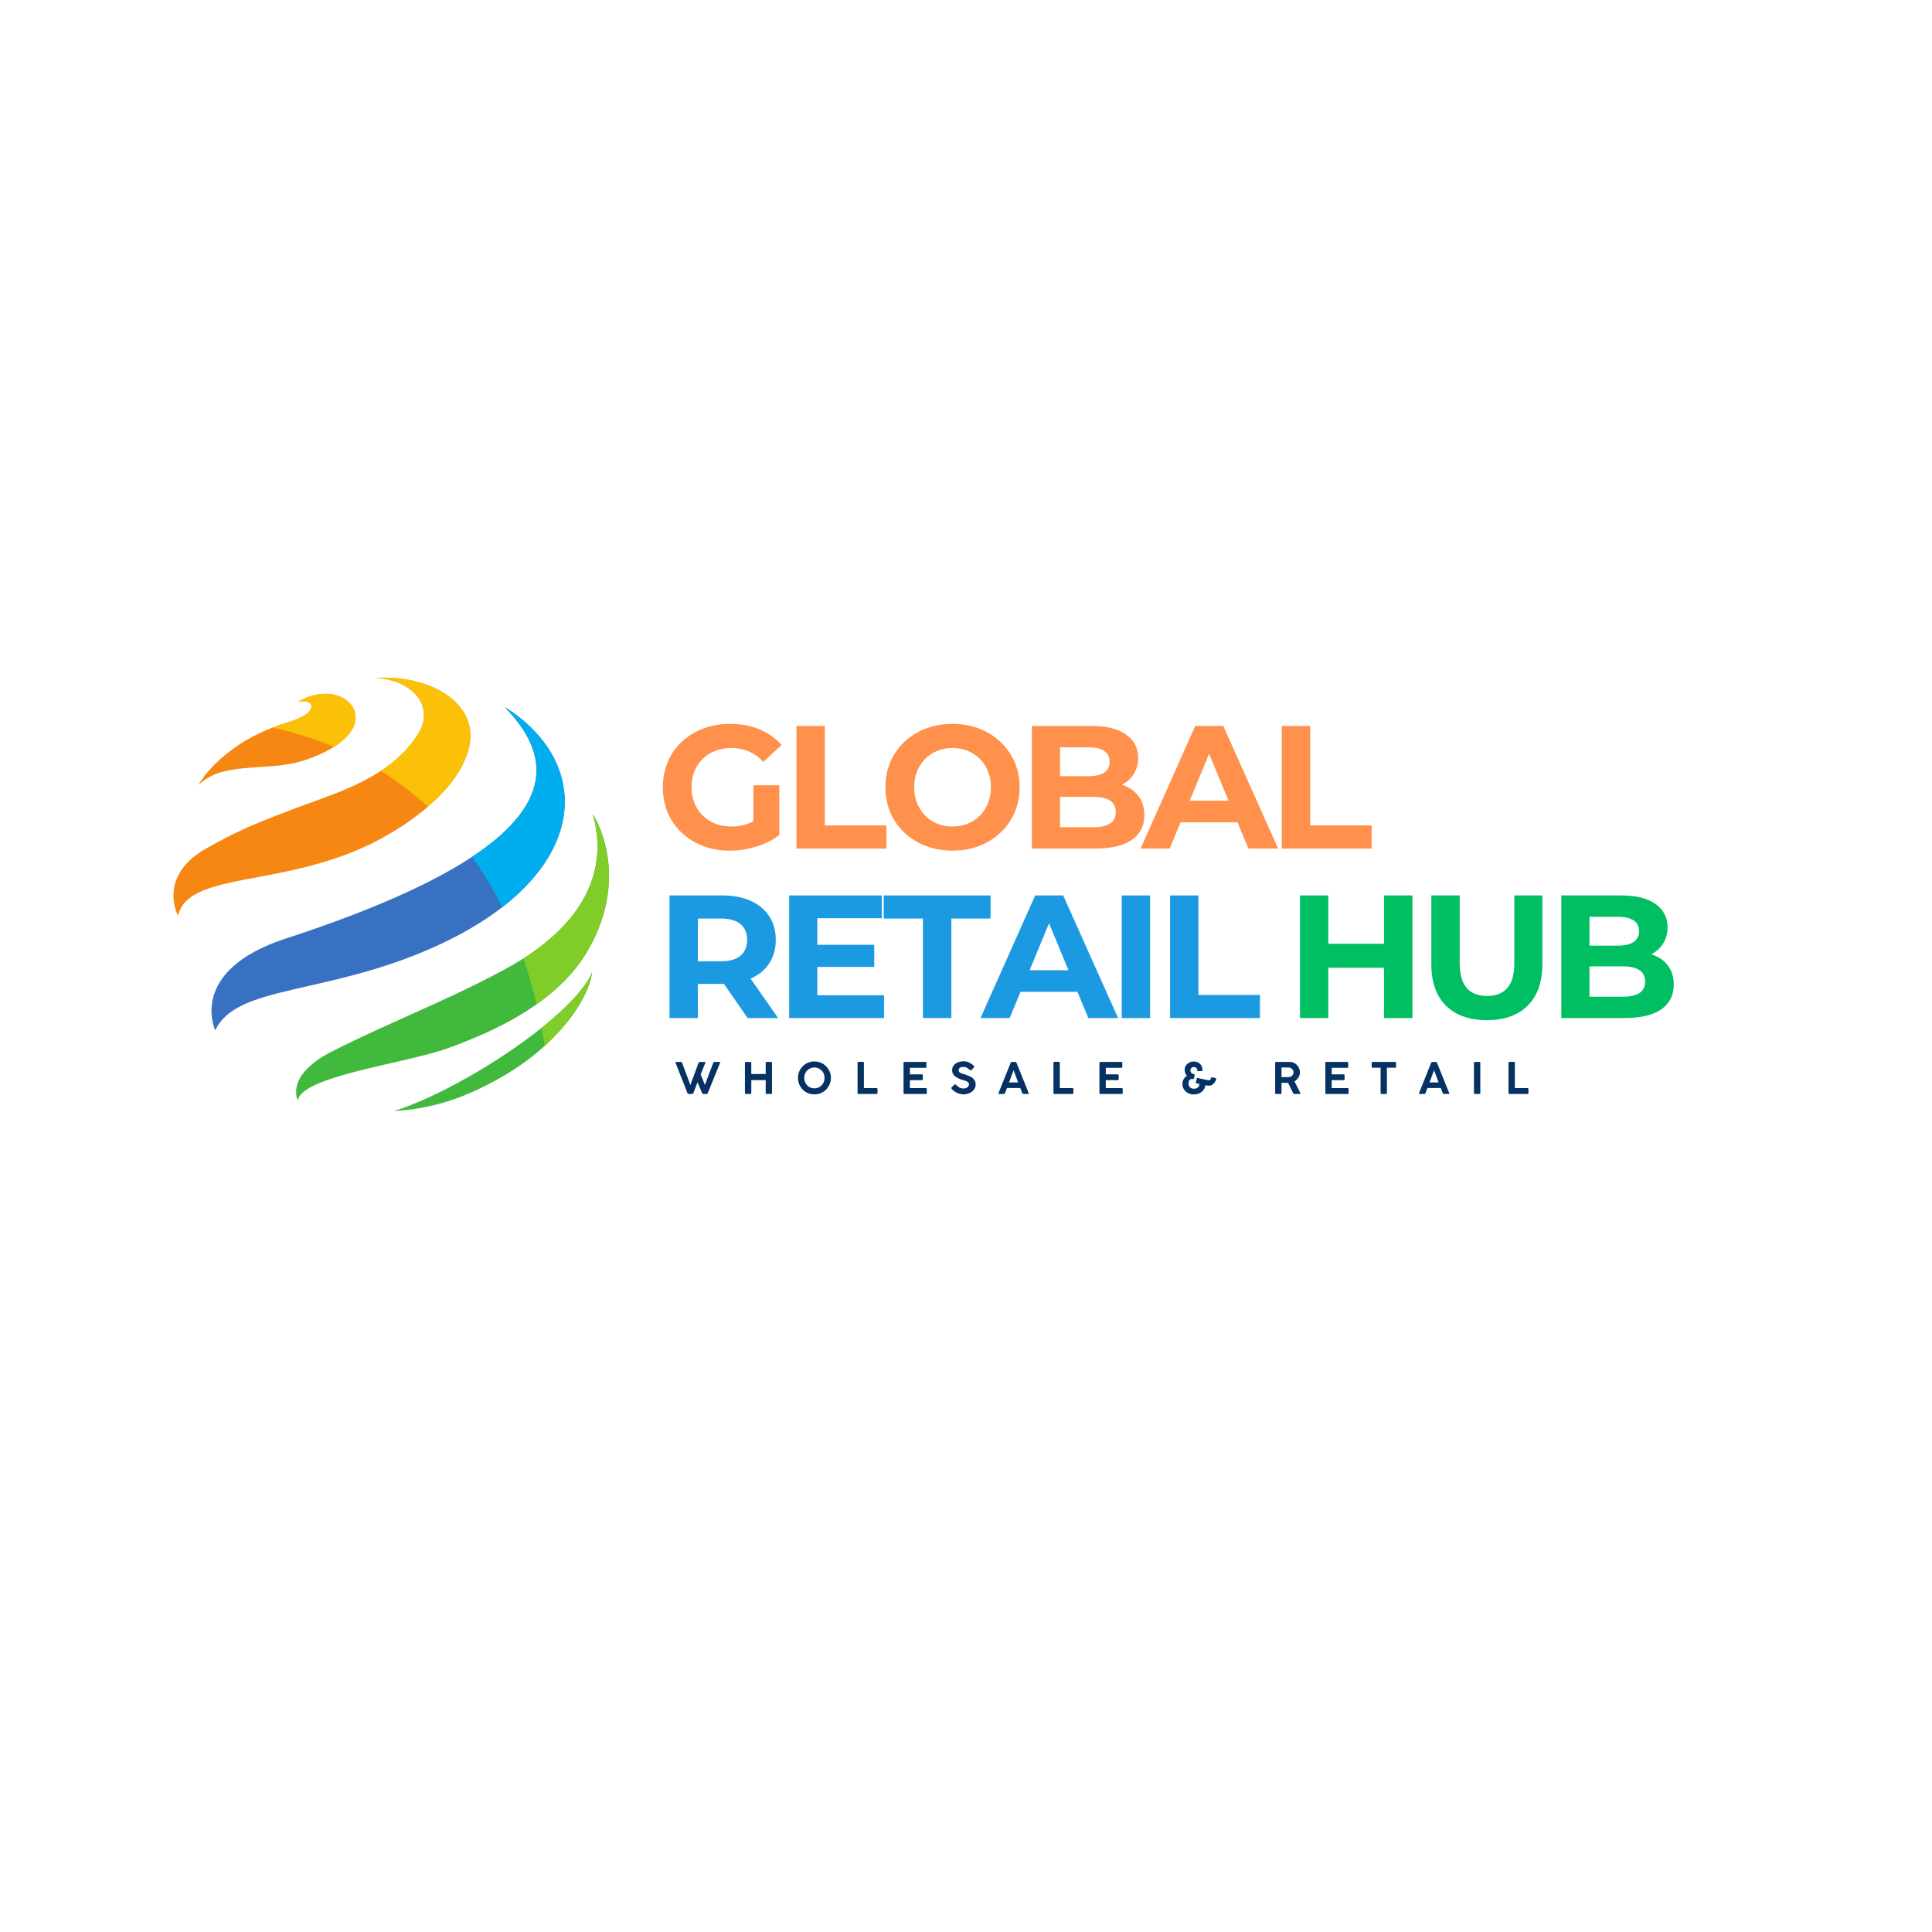 <svg xmlns="http://www.w3.org/2000/svg" xmlns:xlink="http://www.w3.org/1999/xlink" width="500" viewBox="0 0 375 375" height="500" preserveAspectRatio="xMidYMid meet"><defs><clipPath id="91fcfbc2e1"><path d="M 76 188 L 115 188 L 115 215.664 L 76 215.664 Z M 76 188 "></path></clipPath></defs><g id="898c7d021a"><rect x="0" width="375" y="0" height="375" style="fill:#ffffff;fill-opacity:1;stroke:none;"></rect><rect x="0" width="375" y="0" height="375" style="fill:#ffffff;fill-opacity:1;stroke:none;"></rect><path style=" stroke:none;fill-rule:nonzero;fill:#f68712;fill-opacity:1;" d="M 64.832 144.965 C 63.379 145.883 61.5 146.762 59.125 147.559 C 53.848 149.32 48.293 148.438 43.012 149.848 C 41.676 150.203 39.691 151.152 38.484 152.398 C 38.484 152.398 42.168 145.402 52.902 141.223 C 53.871 140.844 54.895 140.488 55.98 140.168 C 62.574 138.199 60.715 135.43 57.832 136.242 C 57.832 136.242 60.219 134.559 63.609 134.684 C 68.715 134.879 72.121 140.379 64.832 144.965 "></path><path style=" stroke:none;fill-rule:nonzero;fill:#f68712;fill-opacity:1;" d="M 91.051 145.012 C 89.992 149.488 86.738 153.422 83.066 156.582 C 79 160.082 74.418 162.633 71.734 163.918 C 54.215 172.316 36.633 169.172 34.547 177.734 C 34.547 177.734 30.375 170.035 40.211 164.578 C 45.625 161.574 48.66 160.02 61.305 155.426 C 65.125 154.039 69.785 152.344 73.91 149.629 C 76.723 147.781 79.285 145.457 81.164 142.438 C 84.418 137.207 80.312 132.016 72.883 131.578 C 84.199 130.941 92.973 136.902 91.051 145.012 "></path><path style=" stroke:none;fill-rule:nonzero;fill:#3871c1;fill-opacity:1;" d="M 97.473 176.098 C 93.828 178.918 89.32 181.578 83.906 183.98 C 63.098 193.199 45.812 191.18 41.785 200 C 41.785 200 36.277 188.434 55.48 182.168 C 72.367 176.66 83.992 171.355 91.633 166.309 C 108.297 155.297 106.008 145.477 98 137.297 C 98.477 137.586 98.934 137.871 99.348 138.133 C 112.918 147.668 113.805 163.469 97.473 176.098 "></path><path style=" stroke:none;fill-rule:nonzero;fill:#40b93c;fill-opacity:1;" d="M 114.164 184.371 C 111.789 188.527 108.309 192.004 104.145 194.941 C 99.145 198.469 93.156 201.227 86.891 203.473 C 78.664 206.426 58.461 208.883 57.809 213.602 C 57.809 213.602 55.23 208.801 64.371 204.125 C 74.863 198.754 85.91 194.562 96.324 189.027 C 97.34 188.488 99.293 187.504 101.586 186.043 C 108.703 181.512 119.117 172.422 115.055 158 C 115.207 158.227 122.629 169.566 114.164 184.371 "></path><g clip-rule="nonzero" clip-path="url(#91fcfbc2e1)"><path style=" stroke:none;fill-rule:nonzero;fill:#40b93c;fill-opacity:1;" d="M 114.922 188.742 C 114.922 188.742 114.5 194.957 105.75 202.98 C 105.727 203 105.699 203.023 105.676 203.047 C 100.988 207.324 95.344 210.418 90.523 212.445 C 83.105 215.566 76.566 215.621 76.5 215.645 C 84.68 213.078 96.621 206.309 105.125 199.5 C 109.898 195.68 113.59 191.848 114.922 188.742 "></path></g><path style=" stroke:none;fill-rule:nonzero;fill:#fbc108;fill-opacity:1;" d="M 64.832 144.965 C 60.684 143.234 56.633 142.043 52.902 141.223 C 53.871 140.844 54.895 140.488 55.98 140.168 C 62.574 138.199 60.715 135.43 57.832 136.242 C 57.832 136.242 60.219 134.559 63.609 134.684 C 68.715 134.879 72.121 140.379 64.832 144.965 "></path><path style=" stroke:none;fill-rule:nonzero;fill:#fbc108;fill-opacity:1;" d="M 91.051 145.012 C 89.992 149.488 86.738 153.422 83.066 156.582 C 80.105 153.859 77.023 151.562 73.91 149.629 C 76.723 147.781 79.285 145.457 81.164 142.438 C 84.418 137.207 80.312 132.016 72.883 131.578 C 84.199 130.941 92.973 136.902 91.051 145.012 "></path><path style=" stroke:none;fill-rule:nonzero;fill:#00adef;fill-opacity:1;" d="M 97.473 176.098 C 95.691 172.492 93.734 169.238 91.633 166.309 C 108.297 155.297 106.008 145.477 98 137.297 C 98.477 137.586 98.934 137.871 99.348 138.133 C 112.918 147.668 113.805 163.469 97.473 176.098 "></path><path style=" stroke:none;fill-rule:nonzero;fill:#80cc28;fill-opacity:1;" d="M 114.922 188.742 C 114.922 188.742 114.5 194.957 105.75 202.98 C 105.555 201.797 105.348 200.637 105.125 199.5 C 109.898 195.68 113.59 191.848 114.922 188.742 "></path><path style=" stroke:none;fill-rule:nonzero;fill:#80cc28;fill-opacity:1;" d="M 104.145 194.941 C 103.395 191.801 102.539 188.84 101.586 186.043 C 108.703 181.512 119.117 172.422 115.055 158 C 115.207 158.227 122.629 169.566 114.164 184.371 C 111.789 188.527 108.309 192.004 104.145 194.941 "></path><g style="fill:#ff914d;fill-opacity:1;"><g transform="translate(127.327, 164.704)"><path style="stroke:none" d="M 18.906 -12.281 L 23.938 -12.281 L 23.938 -2.625 C 22.645 -1.645 21.145 -0.895 19.438 -0.375 C 17.738 0.145 16.031 0.406 14.312 0.406 C 11.844 0.406 9.617 -0.117 7.641 -1.172 C 5.672 -2.223 4.125 -3.68 3 -5.547 C 1.883 -7.422 1.328 -9.539 1.328 -11.906 C 1.328 -14.258 1.883 -16.367 3 -18.234 C 4.125 -20.109 5.68 -21.57 7.672 -22.625 C 9.672 -23.676 11.922 -24.203 14.422 -24.203 C 16.504 -24.203 18.395 -23.848 20.094 -23.141 C 21.789 -22.441 23.219 -21.426 24.375 -20.094 L 20.844 -16.828 C 19.145 -18.617 17.094 -19.516 14.688 -19.516 C 13.164 -19.516 11.816 -19.195 10.641 -18.562 C 9.461 -17.926 8.547 -17.031 7.891 -15.875 C 7.234 -14.719 6.906 -13.395 6.906 -11.906 C 6.906 -10.426 7.234 -9.109 7.891 -7.953 C 8.547 -6.797 9.457 -5.895 10.625 -5.25 C 11.789 -4.602 13.125 -4.281 14.625 -4.281 C 16.207 -4.281 17.633 -4.617 18.906 -5.297 Z M 18.906 -12.281 "></path></g></g><g style="fill:#ff914d;fill-opacity:1;"><g transform="translate(151.77, 164.704)"><path style="stroke:none" d="M 2.828 -23.797 L 8.328 -23.797 L 8.328 -4.484 L 20.266 -4.484 L 20.266 0 L 2.828 0 Z M 2.828 -23.797 "></path></g></g><g style="fill:#ff914d;fill-opacity:1;"><g transform="translate(170.535, 164.704)"><path style="stroke:none" d="M 14.344 0.406 C 11.875 0.406 9.645 -0.125 7.656 -1.188 C 5.676 -2.25 4.125 -3.711 3 -5.578 C 1.883 -7.453 1.328 -9.562 1.328 -11.906 C 1.328 -14.238 1.883 -16.336 3 -18.203 C 4.125 -20.078 5.676 -21.547 7.656 -22.609 C 9.645 -23.672 11.875 -24.203 14.344 -24.203 C 16.812 -24.203 19.031 -23.672 21 -22.609 C 22.977 -21.547 24.535 -20.078 25.672 -18.203 C 26.805 -16.336 27.375 -14.238 27.375 -11.906 C 27.375 -9.562 26.805 -7.453 25.672 -5.578 C 24.535 -3.711 22.977 -2.25 21 -1.188 C 19.031 -0.125 16.812 0.406 14.344 0.406 Z M 14.344 -4.281 C 15.75 -4.281 17.02 -4.602 18.156 -5.25 C 19.289 -5.895 20.18 -6.797 20.828 -7.953 C 21.473 -9.109 21.797 -10.426 21.797 -11.906 C 21.797 -13.375 21.473 -14.688 20.828 -15.844 C 20.18 -17 19.289 -17.898 18.156 -18.547 C 17.02 -19.191 15.75 -19.516 14.344 -19.516 C 12.938 -19.516 11.664 -19.191 10.531 -18.547 C 9.406 -17.898 8.52 -17 7.875 -15.844 C 7.227 -14.688 6.906 -13.375 6.906 -11.906 C 6.906 -10.426 7.227 -9.109 7.875 -7.953 C 8.52 -6.797 9.406 -5.895 10.531 -5.25 C 11.664 -4.602 12.938 -4.281 14.344 -4.281 Z M 14.344 -4.281 "></path></g></g><g style="fill:#ff914d;fill-opacity:1;"><g transform="translate(197.46, 164.704)"><path style="stroke:none" d="M 20.297 -12.375 C 21.66 -11.945 22.727 -11.227 23.5 -10.219 C 24.27 -9.207 24.656 -7.969 24.656 -6.5 C 24.656 -4.406 23.844 -2.797 22.219 -1.672 C 20.594 -0.555 18.227 0 15.125 0 L 2.828 0 L 2.828 -23.797 L 14.453 -23.797 C 17.348 -23.797 19.57 -23.238 21.125 -22.125 C 22.676 -21.02 23.453 -19.516 23.453 -17.609 C 23.453 -16.453 23.176 -15.422 22.625 -14.516 C 22.07 -13.609 21.297 -12.895 20.297 -12.375 Z M 8.297 -19.656 L 8.297 -14.047 L 13.766 -14.047 C 15.129 -14.047 16.16 -14.281 16.859 -14.75 C 17.566 -15.227 17.922 -15.93 17.922 -16.859 C 17.922 -17.797 17.566 -18.492 16.859 -18.953 C 16.16 -19.422 15.129 -19.656 13.766 -19.656 Z M 14.719 -4.141 C 16.164 -4.141 17.258 -4.379 18 -4.859 C 18.738 -5.336 19.109 -6.078 19.109 -7.078 C 19.109 -9.047 17.645 -10.031 14.719 -10.031 L 8.297 -10.031 L 8.297 -4.141 Z M 14.719 -4.141 "></path></g></g><g style="fill:#ff914d;fill-opacity:1;"><g transform="translate(221.699, 164.704)"><path style="stroke:none" d="M 18.5 -5.094 L 7.453 -5.094 L 5.344 0 L -0.312 0 L 10.297 -23.797 L 15.734 -23.797 L 26.391 0 L 20.609 0 Z M 16.766 -9.281 L 12.984 -18.391 L 9.219 -9.281 Z M 16.766 -9.281 "></path></g></g><g style="fill:#ff914d;fill-opacity:1;"><g transform="translate(245.972, 164.704)"><path style="stroke:none" d="M 2.828 -23.797 L 8.328 -23.797 L 8.328 -4.484 L 20.266 -4.484 L 20.266 0 L 2.828 0 Z M 2.828 -23.797 "></path></g></g><g style="fill:#1c9ae1;fill-opacity:1;"><g transform="translate(127.126, 197.601)"><path style="stroke:none" d="M 17.984 0 L 13.391 -6.625 L 8.328 -6.625 L 8.328 0 L 2.828 0 L 2.828 -23.797 L 13.125 -23.797 C 15.227 -23.797 17.055 -23.441 18.609 -22.734 C 20.16 -22.035 21.352 -21.039 22.188 -19.75 C 23.031 -18.457 23.453 -16.926 23.453 -15.156 C 23.453 -13.395 23.023 -11.875 22.172 -10.594 C 21.328 -9.312 20.125 -8.332 18.562 -7.656 L 23.906 0 Z M 17.891 -15.156 C 17.891 -16.5 17.457 -17.523 16.594 -18.234 C 15.727 -18.953 14.469 -19.312 12.812 -19.312 L 8.328 -19.312 L 8.328 -11.016 L 12.812 -11.016 C 14.469 -11.016 15.727 -11.375 16.594 -12.094 C 17.457 -12.82 17.891 -13.844 17.891 -15.156 Z M 17.891 -15.156 "></path></g></g><g style="fill:#1c9ae1;fill-opacity:1;"><g transform="translate(150.345, 197.601)"><path style="stroke:none" d="M 21.25 -4.422 L 21.25 0 L 2.828 0 L 2.828 -23.797 L 20.812 -23.797 L 20.812 -19.375 L 8.297 -19.375 L 8.297 -14.219 L 19.344 -14.219 L 19.344 -9.922 L 8.297 -9.922 L 8.297 -4.422 Z M 21.25 -4.422 "></path></g></g><g style="fill:#1c9ae1;fill-opacity:1;"><g transform="translate(171.388, 197.601)"><path style="stroke:none" d="M 7.75 -19.312 L 0.141 -19.312 L 0.141 -23.797 L 20.875 -23.797 L 20.875 -19.312 L 13.266 -19.312 L 13.266 0 L 7.75 0 Z M 7.75 -19.312 "></path></g></g><g style="fill:#1c9ae1;fill-opacity:1;"><g transform="translate(190.63, 197.601)"><path style="stroke:none" d="M 18.5 -5.094 L 7.453 -5.094 L 5.344 0 L -0.312 0 L 10.297 -23.797 L 15.734 -23.797 L 26.391 0 L 20.609 0 Z M 16.766 -9.281 L 12.984 -18.391 L 9.219 -9.281 Z M 16.766 -9.281 "></path></g></g><g style="fill:#1c9ae1;fill-opacity:1;"><g transform="translate(214.903, 197.601)"><path style="stroke:none" d="M 2.828 -23.797 L 8.328 -23.797 L 8.328 0 L 2.828 0 Z M 2.828 -23.797 "></path></g></g><g style="fill:#1c9ae1;fill-opacity:1;"><g transform="translate(224.286, 197.601)"><path style="stroke:none" d="M 2.828 -23.797 L 8.328 -23.797 L 8.328 -4.484 L 20.266 -4.484 L 20.266 0 L 2.828 0 Z M 2.828 -23.797 "></path></g></g><g style="fill:#1c9ae1;fill-opacity:1;"><g transform="translate(243.06, 197.601)"><path style="stroke:none" d=""></path></g></g><g style="fill:#00bf63;fill-opacity:1;"><g transform="translate(241.634, 197.601)"><path style="stroke:none" d=""></path></g></g><g style="fill:#00bf63;fill-opacity:1;"><g transform="translate(249.498, 197.601)"><path style="stroke:none" d="M 24.656 -23.797 L 24.656 0 L 19.141 0 L 19.141 -9.766 L 8.328 -9.766 L 8.328 0 L 2.828 0 L 2.828 -23.797 L 8.328 -23.797 L 8.328 -14.422 L 19.141 -14.422 L 19.141 -23.797 Z M 24.656 -23.797 "></path></g></g><g style="fill:#00bf63;fill-opacity:1;"><g transform="translate(275.198, 197.601)"><path style="stroke:none" d="M 13.391 0.406 C 9.992 0.406 7.348 -0.531 5.453 -2.406 C 3.566 -4.289 2.625 -6.977 2.625 -10.469 L 2.625 -23.797 L 8.125 -23.797 L 8.125 -10.672 C 8.125 -6.41 9.895 -4.281 13.438 -4.281 C 15.156 -4.281 16.469 -4.797 17.375 -5.828 C 18.281 -6.859 18.734 -8.473 18.734 -10.672 L 18.734 -23.797 L 24.172 -23.797 L 24.172 -10.469 C 24.172 -6.977 23.223 -4.289 21.328 -2.406 C 19.441 -0.531 16.797 0.406 13.391 0.406 Z M 13.391 0.406 "></path></g></g><g style="fill:#00bf63;fill-opacity:1;"><g transform="translate(300.219, 197.601)"><path style="stroke:none" d="M 20.297 -12.375 C 21.66 -11.945 22.727 -11.227 23.5 -10.219 C 24.27 -9.207 24.656 -7.969 24.656 -6.5 C 24.656 -4.406 23.844 -2.797 22.219 -1.672 C 20.594 -0.555 18.227 0 15.125 0 L 2.828 0 L 2.828 -23.797 L 14.453 -23.797 C 17.348 -23.797 19.57 -23.238 21.125 -22.125 C 22.676 -21.02 23.453 -19.516 23.453 -17.609 C 23.453 -16.453 23.176 -15.422 22.625 -14.516 C 22.07 -13.609 21.297 -12.895 20.297 -12.375 Z M 8.297 -19.656 L 8.297 -14.047 L 13.766 -14.047 C 15.129 -14.047 16.16 -14.281 16.859 -14.75 C 17.566 -15.227 17.922 -15.93 17.922 -16.859 C 17.922 -17.797 17.566 -18.492 16.859 -18.953 C 16.16 -19.422 15.129 -19.656 13.766 -19.656 Z M 14.719 -4.141 C 16.164 -4.141 17.258 -4.379 18 -4.859 C 18.738 -5.336 19.109 -6.078 19.109 -7.078 C 19.109 -9.047 17.645 -10.031 14.719 -10.031 L 8.297 -10.031 L 8.297 -4.141 Z M 14.719 -4.141 "></path></g></g><g style="fill:#053262;fill-opacity:1;"><g transform="translate(130.876, 212.337)"><path style="stroke:none" d="M 5.406 -0.156 L 4.516 -2.281 L 3.703 -0.156 C 3.66 -0.051 3.586 0 3.484 0 L 2.781 0 C 2.676 0 2.602 -0.051 2.562 -0.156 L 0.25 -6.047 C 0.219 -6.098 0.211 -6.141 0.234 -6.172 C 0.266 -6.203 0.305 -6.219 0.359 -6.219 L 1.312 -6.219 C 1.406 -6.219 1.473 -6.164 1.516 -6.062 L 3.125 -1.734 L 4.719 -6.062 C 4.758 -6.164 4.828 -6.219 4.922 -6.219 L 5.906 -6.219 C 5.957 -6.219 5.992 -6.195 6.016 -6.156 C 6.035 -6.125 6.039 -6.086 6.031 -6.047 L 5.125 -3.812 L 5.938 -1.75 L 7.578 -6.062 C 7.617 -6.164 7.691 -6.219 7.797 -6.219 L 8.781 -6.219 C 8.832 -6.219 8.867 -6.203 8.891 -6.172 C 8.922 -6.141 8.922 -6.098 8.891 -6.047 L 6.5 -0.156 C 6.477 -0.094 6.445 -0.051 6.406 -0.031 C 6.375 -0.008 6.336 0 6.297 0 L 5.625 0 C 5.52 0 5.445 -0.051 5.406 -0.156 Z M 5.406 -0.156 "></path></g></g><g style="fill:#053262;fill-opacity:1;"><g transform="translate(143.92, 212.337)"><path style="stroke:none" d="M 4.703 -0.172 L 4.703 -2.688 L 1.906 -2.688 L 1.906 -0.172 C 1.906 -0.055 1.844 0 1.719 0 L 0.844 0 C 0.727 0 0.672 -0.055 0.672 -0.172 L 0.672 -6.047 C 0.672 -6.16 0.727 -6.219 0.844 -6.219 L 1.75 -6.219 C 1.781 -6.219 1.812 -6.207 1.844 -6.188 C 1.883 -6.164 1.906 -6.125 1.906 -6.062 L 1.906 -3.875 L 4.703 -3.875 L 4.703 -6.047 C 4.703 -6.16 4.754 -6.219 4.859 -6.219 L 5.766 -6.219 C 5.797 -6.219 5.828 -6.207 5.859 -6.188 C 5.898 -6.164 5.922 -6.125 5.922 -6.062 L 5.922 -0.172 C 5.922 -0.055 5.859 0 5.734 0 L 4.859 0 C 4.754 0 4.703 -0.055 4.703 -0.172 Z M 4.703 -0.172 "></path></g></g><g style="fill:#053262;fill-opacity:1;"><g transform="translate(154.514, 212.337)"><path style="stroke:none" d="M 6.766 -3.109 C 6.766 -2.672 6.68 -2.258 6.516 -1.875 C 6.348 -1.488 6.117 -1.145 5.828 -0.844 C 5.535 -0.551 5.191 -0.32 4.797 -0.156 C 4.41 0 4 0.078 3.562 0.078 C 3.113 0.078 2.695 0 2.312 -0.156 C 1.926 -0.32 1.586 -0.551 1.297 -0.844 C 1.004 -1.145 0.773 -1.488 0.609 -1.875 C 0.453 -2.258 0.375 -2.672 0.375 -3.109 C 0.375 -3.555 0.453 -3.973 0.609 -4.359 C 0.773 -4.742 1.004 -5.082 1.297 -5.375 C 1.586 -5.676 1.926 -5.906 2.312 -6.062 C 2.695 -6.227 3.113 -6.312 3.562 -6.312 C 4 -6.312 4.41 -6.227 4.797 -6.062 C 5.191 -5.906 5.535 -5.676 5.828 -5.375 C 6.117 -5.082 6.348 -4.742 6.516 -4.359 C 6.68 -3.973 6.766 -3.555 6.766 -3.109 Z M 5.531 -3.109 C 5.531 -3.492 5.441 -3.836 5.266 -4.141 C 5.098 -4.441 4.863 -4.68 4.562 -4.859 C 4.27 -5.047 3.938 -5.141 3.562 -5.141 C 3.188 -5.141 2.848 -5.047 2.547 -4.859 C 2.254 -4.68 2.02 -4.441 1.844 -4.141 C 1.676 -3.836 1.594 -3.492 1.594 -3.109 C 1.594 -2.734 1.676 -2.395 1.844 -2.094 C 2.02 -1.789 2.254 -1.547 2.547 -1.359 C 2.848 -1.18 3.188 -1.094 3.562 -1.094 C 3.938 -1.094 4.27 -1.18 4.562 -1.359 C 4.863 -1.547 5.098 -1.789 5.266 -2.094 C 5.441 -2.395 5.531 -2.734 5.531 -3.109 Z M 5.531 -3.109 "></path></g></g><g style="fill:#053262;fill-opacity:1;"><g transform="translate(165.78, 212.337)"><path style="stroke:none" d="M 0.672 -0.188 L 0.672 -6.047 C 0.672 -6.098 0.688 -6.141 0.719 -6.172 C 0.758 -6.211 0.812 -6.234 0.875 -6.234 L 1.734 -6.234 C 1.848 -6.234 1.906 -6.172 1.906 -6.047 L 1.906 -1.141 L 4.359 -1.141 C 4.41 -1.141 4.453 -1.125 4.484 -1.094 C 4.523 -1.062 4.547 -1.016 4.547 -0.953 L 4.547 -0.188 C 4.547 -0.07 4.484 -0.008 4.359 0 L 0.859 0 C 0.734 0 0.672 -0.062 0.672 -0.188 Z M 0.672 -0.188 "></path></g></g><g style="fill:#053262;fill-opacity:1;"><g transform="translate(174.705, 212.337)"><path style="stroke:none" d="M 0.672 -0.172 L 0.672 -6.062 C 0.672 -6.164 0.727 -6.219 0.844 -6.219 L 4.938 -6.219 C 5.051 -6.219 5.109 -6.164 5.109 -6.062 L 5.109 -5.25 C 5.109 -5.133 5.051 -5.078 4.938 -5.078 L 1.906 -5.078 L 1.906 -3.812 L 4.219 -3.812 C 4.344 -3.812 4.406 -3.754 4.406 -3.641 L 4.406 -2.844 C 4.406 -2.727 4.344 -2.672 4.219 -2.672 L 1.906 -2.672 L 1.906 -1.141 L 5.016 -1.141 C 5.129 -1.141 5.188 -1.082 5.188 -0.969 L 5.188 -0.172 C 5.188 -0.055 5.129 0 5.016 0 L 0.844 0 C 0.727 0 0.672 -0.055 0.672 -0.172 Z M 0.672 -0.172 "></path></g></g><g style="fill:#053262;fill-opacity:1;"><g transform="translate(184.201, 212.337)"><path style="stroke:none" d="M 0.547 -0.953 C 0.504 -1.004 0.473 -1.055 0.453 -1.109 C 0.43 -1.16 0.445 -1.211 0.5 -1.266 L 1.062 -1.828 C 1.102 -1.859 1.141 -1.875 1.172 -1.875 C 1.203 -1.875 1.234 -1.863 1.266 -1.844 C 1.297 -1.832 1.328 -1.812 1.359 -1.781 C 1.535 -1.602 1.738 -1.438 1.969 -1.281 C 2.207 -1.133 2.488 -1.062 2.812 -1.062 C 3.145 -1.062 3.406 -1.145 3.594 -1.312 C 3.781 -1.477 3.875 -1.664 3.875 -1.875 C 3.875 -2.051 3.805 -2.191 3.672 -2.297 C 3.535 -2.41 3.375 -2.5 3.188 -2.562 C 3.008 -2.625 2.844 -2.672 2.688 -2.703 C 2.008 -2.91 1.492 -3.16 1.141 -3.453 C 0.785 -3.742 0.609 -4.129 0.609 -4.609 C 0.609 -4.953 0.703 -5.254 0.891 -5.516 C 1.086 -5.773 1.352 -5.977 1.688 -6.125 C 2.031 -6.27 2.426 -6.344 2.875 -6.344 C 3.238 -6.344 3.594 -6.254 3.938 -6.078 C 4.281 -5.91 4.578 -5.703 4.828 -5.453 C 4.922 -5.336 4.914 -5.227 4.812 -5.125 L 4.359 -4.625 C 4.316 -4.594 4.273 -4.578 4.234 -4.578 C 4.203 -4.578 4.172 -4.586 4.141 -4.609 C 4.109 -4.629 4.07 -4.648 4.031 -4.672 C 3.945 -4.754 3.844 -4.836 3.719 -4.922 C 3.594 -5.016 3.457 -5.094 3.312 -5.156 C 3.164 -5.219 3.008 -5.25 2.844 -5.25 C 2.695 -5.25 2.547 -5.234 2.391 -5.203 C 2.242 -5.172 2.117 -5.102 2.016 -5 C 1.922 -4.906 1.875 -4.766 1.875 -4.578 C 1.875 -4.367 1.984 -4.207 2.203 -4.094 C 2.43 -3.988 2.727 -3.883 3.094 -3.781 C 3.469 -3.664 3.812 -3.531 4.125 -3.375 C 4.438 -3.227 4.688 -3.031 4.875 -2.781 C 5.07 -2.539 5.172 -2.227 5.172 -1.844 C 5.172 -1.457 5.055 -1.117 4.828 -0.828 C 4.609 -0.535 4.32 -0.312 3.969 -0.156 C 3.625 0 3.25 0.078 2.844 0.078 C 2.406 0.078 1.984 -0.016 1.578 -0.203 C 1.172 -0.391 0.828 -0.641 0.547 -0.953 Z M 0.547 -0.953 "></path></g></g><g style="fill:#053262;fill-opacity:1;"><g transform="translate(193.688, 212.337)"><path style="stroke:none" d="M 0.125 -0.172 L 2.484 -6.062 C 2.535 -6.164 2.609 -6.219 2.703 -6.219 L 3.406 -6.219 C 3.508 -6.219 3.578 -6.164 3.609 -6.062 L 5.984 -0.172 C 6.016 -0.117 6.016 -0.078 5.984 -0.047 C 5.961 -0.016 5.922 0 5.859 0 L 4.953 0 C 4.848 0 4.773 -0.051 4.734 -0.156 L 4.344 -1.156 L 1.766 -1.156 L 1.375 -0.156 C 1.332 -0.051 1.258 0 1.156 0 L 0.234 0 C 0.109 0 0.07 -0.055 0.125 -0.172 Z M 3.047 -4.609 L 2.156 -2.234 L 3.938 -2.234 Z M 3.047 -4.609 "></path></g></g><g style="fill:#053262;fill-opacity:1;"><g transform="translate(203.804, 212.337)"><path style="stroke:none" d="M 0.672 -0.188 L 0.672 -6.047 C 0.672 -6.098 0.688 -6.141 0.719 -6.172 C 0.758 -6.211 0.812 -6.234 0.875 -6.234 L 1.734 -6.234 C 1.848 -6.234 1.906 -6.172 1.906 -6.047 L 1.906 -1.141 L 4.359 -1.141 C 4.41 -1.141 4.453 -1.125 4.484 -1.094 C 4.523 -1.062 4.547 -1.016 4.547 -0.953 L 4.547 -0.188 C 4.547 -0.07 4.484 -0.008 4.359 0 L 0.859 0 C 0.734 0 0.672 -0.062 0.672 -0.188 Z M 0.672 -0.188 "></path></g></g><g style="fill:#053262;fill-opacity:1;"><g transform="translate(212.729, 212.337)"><path style="stroke:none" d="M 0.672 -0.172 L 0.672 -6.062 C 0.672 -6.164 0.727 -6.219 0.844 -6.219 L 4.938 -6.219 C 5.051 -6.219 5.109 -6.164 5.109 -6.062 L 5.109 -5.25 C 5.109 -5.133 5.051 -5.078 4.938 -5.078 L 1.906 -5.078 L 1.906 -3.812 L 4.219 -3.812 C 4.344 -3.812 4.406 -3.754 4.406 -3.641 L 4.406 -2.844 C 4.406 -2.727 4.344 -2.672 4.219 -2.672 L 1.906 -2.672 L 1.906 -1.141 L 5.016 -1.141 C 5.129 -1.141 5.188 -1.082 5.188 -0.969 L 5.188 -0.172 C 5.188 -0.055 5.129 0 5.016 0 L 0.844 0 C 0.727 0 0.672 -0.055 0.672 -0.172 Z M 0.672 -0.172 "></path></g></g><g style="fill:#053262;fill-opacity:1;"><g transform="translate(222.225, 212.337)"><path style="stroke:none" d=""></path></g></g><g style="fill:#053262;fill-opacity:1;"><g transform="translate(228.961, 212.337)"><path style="stroke:none" d="M 3.141 -2.203 L 3.328 -2.984 C 3.328 -3.004 3.332 -3.031 3.344 -3.062 C 3.363 -3.094 3.395 -3.109 3.438 -3.109 C 3.438 -3.109 3.441 -3.109 3.453 -3.109 L 5.422 -2.688 C 5.504 -2.664 5.57 -2.656 5.625 -2.656 C 5.77 -2.656 5.875 -2.688 5.938 -2.75 C 6 -2.82 6.039 -2.895 6.062 -2.969 C 6.082 -3.051 6.098 -3.109 6.109 -3.141 C 6.129 -3.203 6.164 -3.234 6.219 -3.234 C 6.238 -3.234 6.25 -3.234 6.25 -3.234 C 6.258 -3.234 6.266 -3.234 6.266 -3.234 L 7.016 -3.078 C 7.055 -3.078 7.082 -3.055 7.094 -3.016 C 7.113 -2.984 7.117 -2.945 7.109 -2.906 C 7.086 -2.82 7.047 -2.707 6.984 -2.562 C 6.922 -2.426 6.832 -2.281 6.719 -2.125 C 6.602 -1.977 6.457 -1.852 6.281 -1.75 C 6.113 -1.656 5.898 -1.609 5.641 -1.609 C 5.586 -1.609 5.531 -1.609 5.469 -1.609 C 5.414 -1.617 5.359 -1.629 5.297 -1.641 L 5 -1.688 C 4.938 -1.281 4.789 -0.945 4.562 -0.688 C 4.344 -0.426 4.07 -0.227 3.75 -0.094 C 3.426 0.031 3.086 0.094 2.734 0.094 C 2.441 0.094 2.164 0.047 1.906 -0.047 C 1.645 -0.148 1.41 -0.289 1.203 -0.469 C 1.004 -0.656 0.844 -0.867 0.719 -1.109 C 0.602 -1.348 0.547 -1.609 0.547 -1.891 C 0.547 -2.254 0.625 -2.578 0.781 -2.859 C 0.945 -3.148 1.16 -3.379 1.422 -3.547 C 1.266 -3.703 1.148 -3.879 1.078 -4.078 C 1.016 -4.285 0.984 -4.492 0.984 -4.703 C 0.984 -5.016 1.062 -5.285 1.219 -5.516 C 1.383 -5.754 1.598 -5.941 1.859 -6.078 C 2.117 -6.223 2.398 -6.297 2.703 -6.297 C 3.078 -6.297 3.391 -6.223 3.641 -6.078 C 3.898 -5.93 4.094 -5.738 4.219 -5.5 C 4.352 -5.258 4.422 -4.984 4.422 -4.672 C 4.422 -4.629 4.414 -4.578 4.406 -4.516 C 4.406 -4.461 4.375 -4.438 4.312 -4.438 L 3.562 -4.422 C 3.508 -4.422 3.473 -4.43 3.453 -4.453 C 3.441 -4.484 3.438 -4.516 3.438 -4.547 C 3.438 -4.754 3.379 -4.914 3.266 -5.031 C 3.16 -5.156 3 -5.219 2.781 -5.219 C 2.551 -5.219 2.379 -5.156 2.266 -5.031 C 2.148 -4.914 2.094 -4.773 2.094 -4.609 C 2.094 -4.398 2.156 -4.227 2.281 -4.094 C 2.414 -3.957 2.582 -3.879 2.781 -3.859 C 2.801 -3.848 2.832 -3.832 2.875 -3.812 C 2.914 -3.789 2.93 -3.75 2.922 -3.688 L 2.781 -3.016 C 2.77 -2.941 2.723 -2.906 2.641 -2.906 C 2.609 -2.906 2.578 -2.906 2.547 -2.906 C 2.516 -2.914 2.484 -2.922 2.453 -2.922 C 2.191 -2.922 2.004 -2.832 1.891 -2.656 C 1.785 -2.477 1.734 -2.27 1.734 -2.031 C 1.734 -1.707 1.832 -1.457 2.031 -1.281 C 2.238 -1.102 2.488 -1.016 2.781 -1.016 C 3.094 -1.016 3.344 -1.094 3.531 -1.25 C 3.727 -1.414 3.836 -1.645 3.859 -1.938 L 3.266 -2.078 C 3.242 -2.078 3.211 -2.086 3.172 -2.109 C 3.141 -2.129 3.129 -2.16 3.141 -2.203 Z M 3.141 -2.203 "></path></g></g><g style="fill:#053262;fill-opacity:1;"><g transform="translate(240.1, 212.337)"><path style="stroke:none" d=""></path></g></g><g style="fill:#053262;fill-opacity:1;"><g transform="translate(246.836, 212.337)"><path style="stroke:none" d="M 0.672 -0.172 L 0.672 -6.062 C 0.672 -6.102 0.68 -6.141 0.703 -6.172 C 0.734 -6.203 0.781 -6.219 0.844 -6.219 L 3.5 -6.219 C 3.895 -6.219 4.238 -6.117 4.531 -5.922 C 4.82 -5.734 5.051 -5.484 5.219 -5.172 C 5.395 -4.859 5.484 -4.523 5.484 -4.172 C 5.484 -3.828 5.383 -3.5 5.188 -3.188 C 4.988 -2.875 4.734 -2.625 4.422 -2.438 L 5.562 -0.172 C 5.582 -0.141 5.582 -0.102 5.562 -0.062 C 5.539 -0.02 5.504 0 5.453 0 L 4.375 0 C 4.289 0 4.223 -0.047 4.172 -0.141 L 3.188 -2.156 L 1.906 -2.156 L 1.906 -0.172 C 1.906 -0.055 1.848 0 1.734 0 L 0.844 0 C 0.727 0 0.672 -0.055 0.672 -0.172 Z M 3.219 -5.141 L 1.906 -5.141 L 1.906 -3.266 L 3.219 -3.266 C 3.508 -3.266 3.75 -3.352 3.938 -3.531 C 4.133 -3.707 4.234 -3.93 4.234 -4.203 C 4.234 -4.461 4.133 -4.68 3.938 -4.859 C 3.75 -5.047 3.508 -5.141 3.219 -5.141 Z M 3.219 -5.141 "></path></g></g><g style="fill:#053262;fill-opacity:1;"><g transform="translate(256.575, 212.337)"><path style="stroke:none" d="M 0.672 -0.172 L 0.672 -6.062 C 0.672 -6.164 0.727 -6.219 0.844 -6.219 L 4.938 -6.219 C 5.051 -6.219 5.109 -6.164 5.109 -6.062 L 5.109 -5.25 C 5.109 -5.133 5.051 -5.078 4.938 -5.078 L 1.906 -5.078 L 1.906 -3.812 L 4.219 -3.812 C 4.344 -3.812 4.406 -3.754 4.406 -3.641 L 4.406 -2.844 C 4.406 -2.727 4.344 -2.672 4.219 -2.672 L 1.906 -2.672 L 1.906 -1.141 L 5.016 -1.141 C 5.129 -1.141 5.188 -1.082 5.188 -0.969 L 5.188 -0.172 C 5.188 -0.055 5.129 0 5.016 0 L 0.844 0 C 0.727 0 0.672 -0.055 0.672 -0.172 Z M 0.672 -0.172 "></path></g></g><g style="fill:#053262;fill-opacity:1;"><g transform="translate(266.071, 212.337)"><path style="stroke:none" d="M 0.172 -5.266 L 0.172 -6.062 C 0.172 -6.164 0.223 -6.219 0.328 -6.219 L 4.734 -6.219 C 4.848 -6.219 4.906 -6.164 4.906 -6.062 L 4.906 -5.266 C 4.906 -5.148 4.848 -5.094 4.734 -5.094 L 3.125 -5.094 L 3.125 -0.172 C 3.125 -0.055 3.07 0 2.969 0 L 2.062 0 C 1.957 0 1.906 -0.055 1.906 -0.172 L 1.906 -5.094 L 0.328 -5.094 C 0.223 -5.094 0.172 -5.148 0.172 -5.266 Z M 0.172 -5.266 "></path></g></g><g style="fill:#053262;fill-opacity:1;"><g transform="translate(275.306, 212.337)"><path style="stroke:none" d="M 0.125 -0.172 L 2.484 -6.062 C 2.535 -6.164 2.609 -6.219 2.703 -6.219 L 3.406 -6.219 C 3.508 -6.219 3.578 -6.164 3.609 -6.062 L 5.984 -0.172 C 6.016 -0.117 6.016 -0.078 5.984 -0.047 C 5.961 -0.016 5.922 0 5.859 0 L 4.953 0 C 4.848 0 4.773 -0.051 4.734 -0.156 L 4.344 -1.156 L 1.766 -1.156 L 1.375 -0.156 C 1.332 -0.051 1.258 0 1.156 0 L 0.234 0 C 0.109 0 0.07 -0.055 0.125 -0.172 Z M 3.047 -4.609 L 2.156 -2.234 L 3.938 -2.234 Z M 3.047 -4.609 "></path></g></g><g style="fill:#053262;fill-opacity:1;"><g transform="translate(285.422, 212.337)"><path style="stroke:none" d="M 0.672 -0.172 L 0.672 -6.047 C 0.672 -6.16 0.727 -6.219 0.844 -6.219 L 1.75 -6.219 C 1.852 -6.219 1.906 -6.16 1.906 -6.047 L 1.906 -0.172 C 1.906 -0.055 1.852 0 1.75 0 L 0.844 0 C 0.727 0 0.672 -0.055 0.672 -0.172 Z M 0.672 -0.172 "></path></g></g><g style="fill:#053262;fill-opacity:1;"><g transform="translate(292.125, 212.337)"><path style="stroke:none" d="M 0.672 -0.188 L 0.672 -6.047 C 0.672 -6.098 0.688 -6.141 0.719 -6.172 C 0.758 -6.211 0.812 -6.234 0.875 -6.234 L 1.734 -6.234 C 1.848 -6.234 1.906 -6.172 1.906 -6.047 L 1.906 -1.141 L 4.359 -1.141 C 4.41 -1.141 4.453 -1.125 4.484 -1.094 C 4.523 -1.062 4.547 -1.016 4.547 -0.953 L 4.547 -0.188 C 4.547 -0.07 4.484 -0.008 4.359 0 L 0.859 0 C 0.734 0 0.672 -0.062 0.672 -0.188 Z M 0.672 -0.188 "></path></g></g></g></svg>